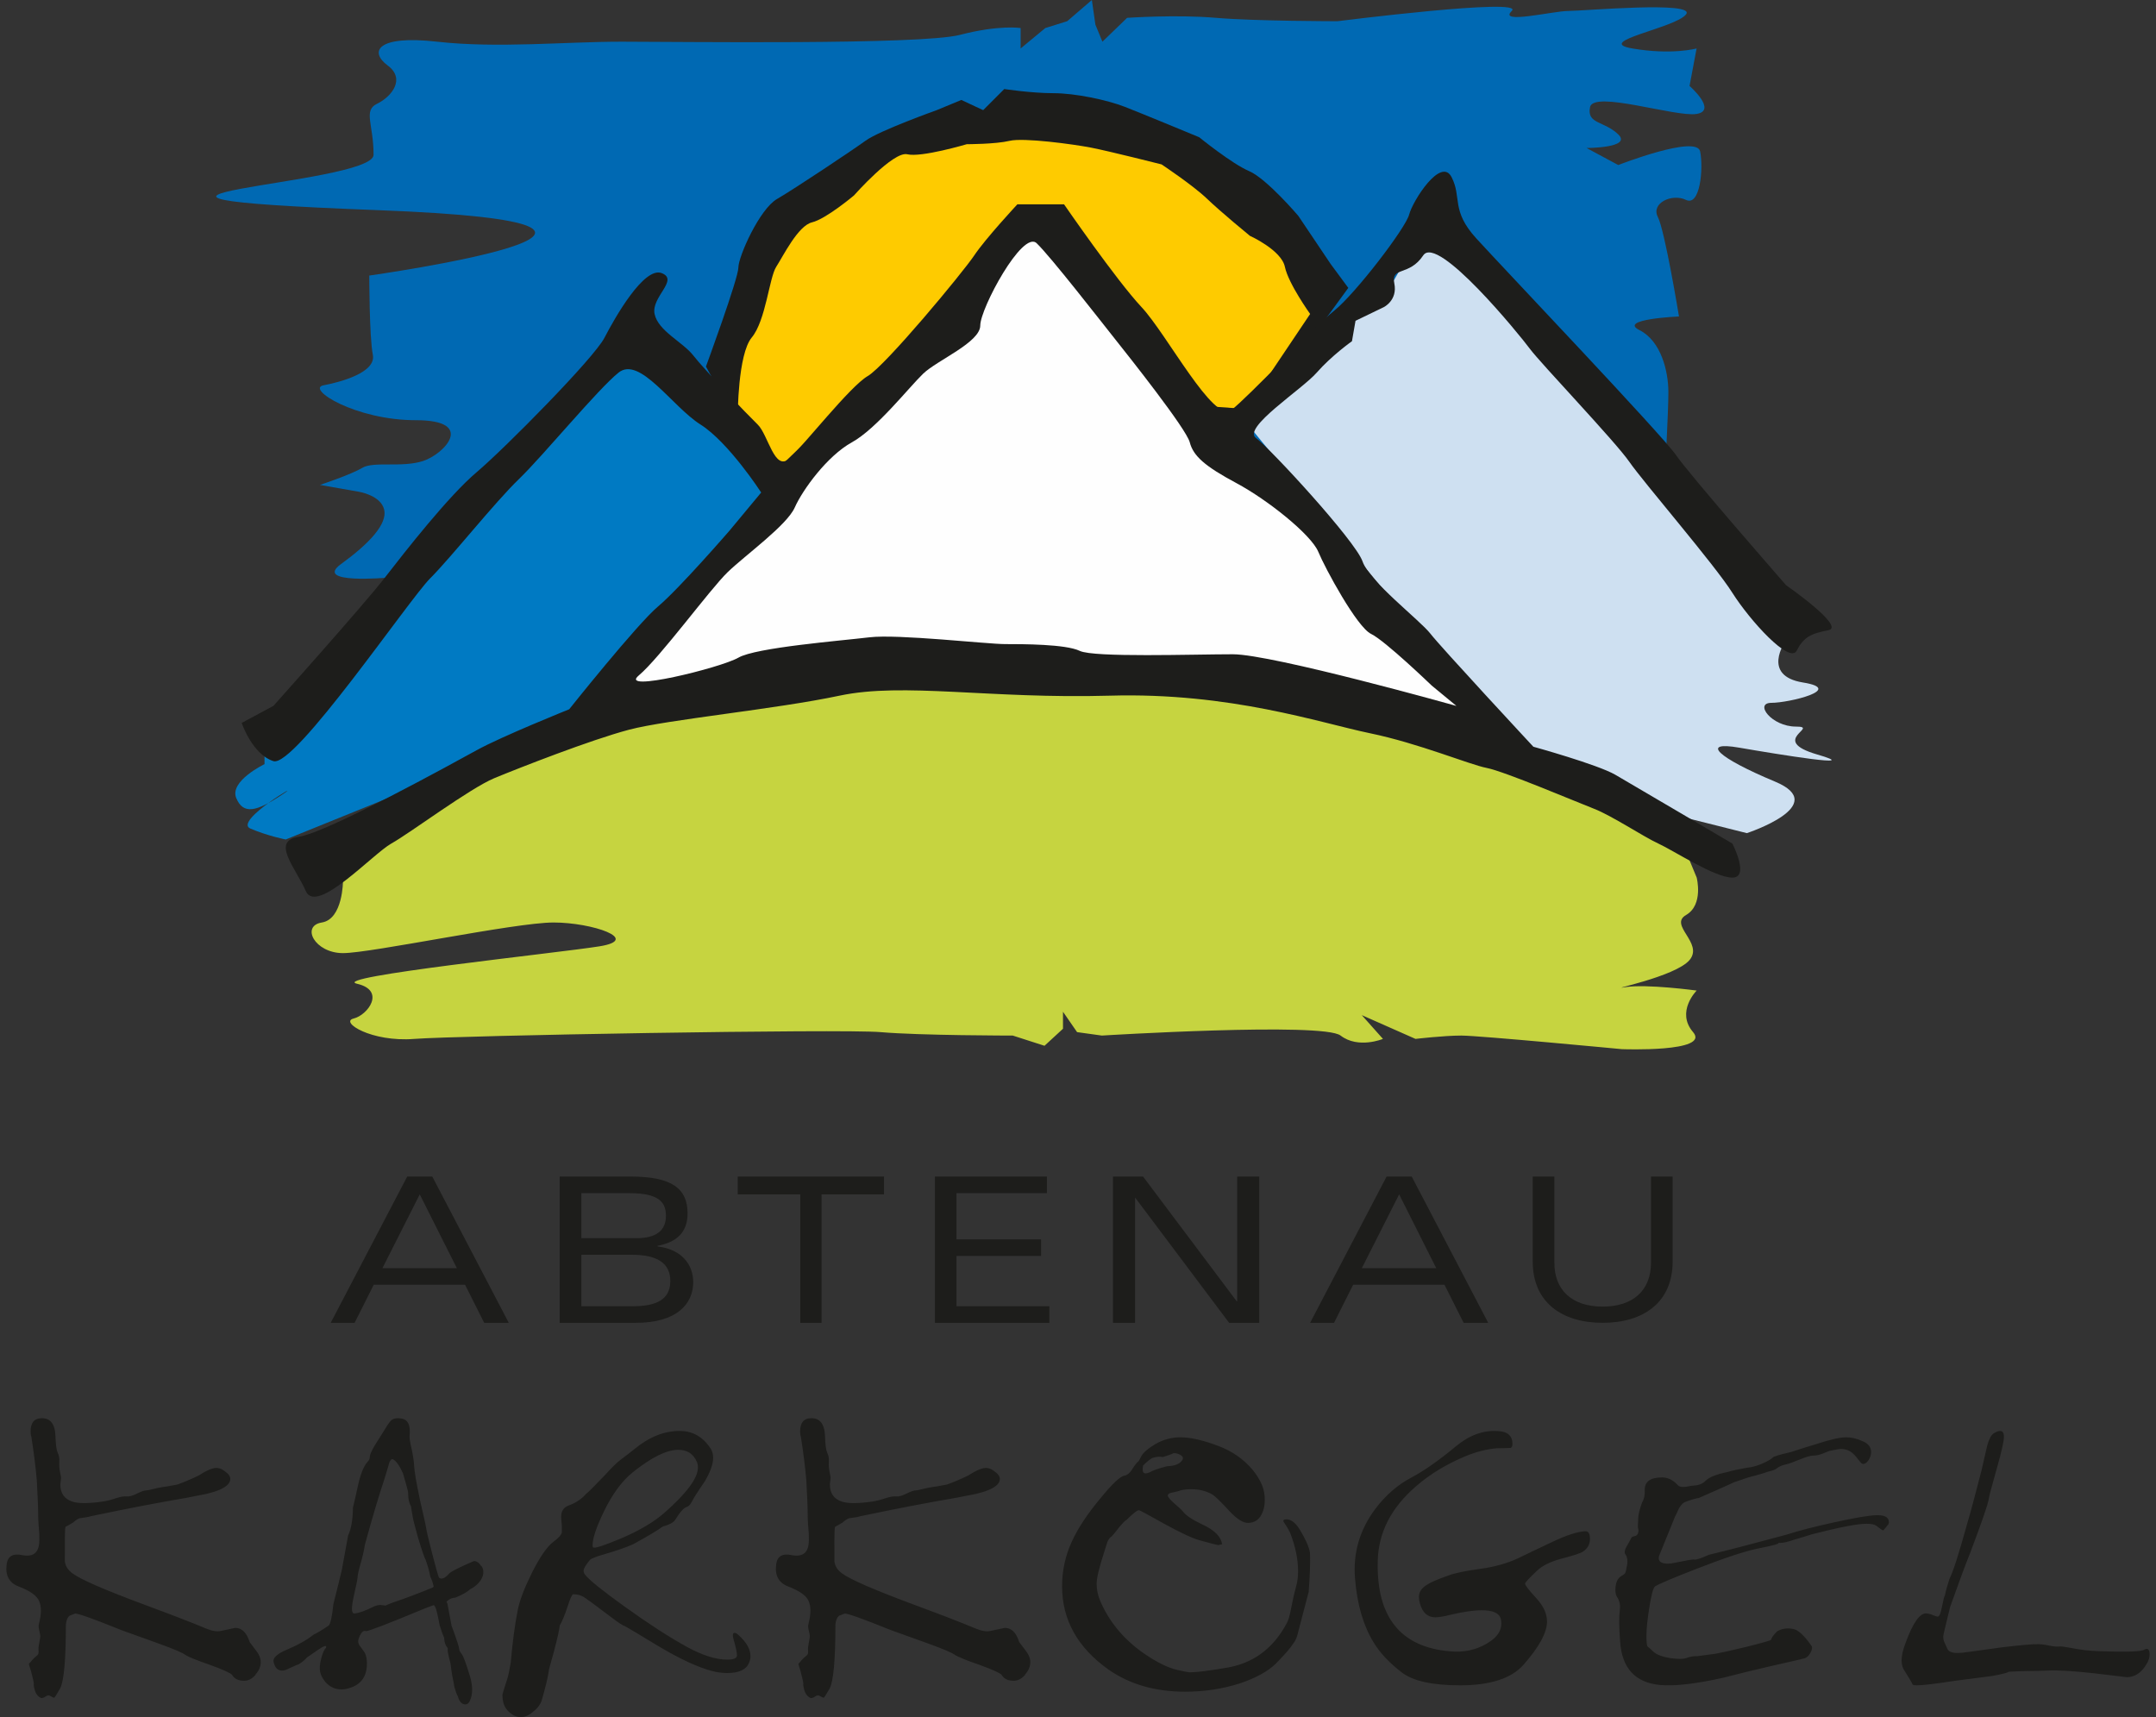 <?xml version="1.0" encoding="UTF-8"?>
<svg width="113px" height="90px" viewBox="0 0 113 90" version="1.1" xmlns="http://www.w3.org/2000/svg" xmlns:xlink="http://www.w3.org/1999/xlink">
    <rect x="0" y="0" width="113" height="90" fill="#333333" stroke="none"/>
    <!-- Generator: Sketch 64 (93537) - https://sketch.com -->
    <title>logo/original/karkogel</title>
    <desc>Created with Sketch.</desc>
    <g id="Design.01" stroke="none" stroke-width="1" fill="none" fill-rule="evenodd">
        <g id="region-logos" transform="translate(-544, -3236)">
            <g id="original" transform="translate(400, 0)">
                <g id="logos" transform="translate(86, 56)">
                    <g id="logo/original/karkogel" transform="translate(58, 3180)">
                        <g id="karkogel" transform="translate(0.333, 0)">
                            <path d="M35.288,75 C35.964,75 36.5,75.3 36.9,75.906 C36.996,76.044 37.045,76.208 37.045,76.402 C37.045,76.732 36.9,77.145 36.609,77.639 C36.417,77.915 36.228,78.197 36.049,78.485 C35.938,78.692 35.873,78.808 35.849,78.835 C35.8,78.906 35.74,78.953 35.668,78.979 C35.509,79.023 35.307,79.249 35.052,79.663 C34.967,79.799 34.75,79.916 34.402,80.011 C34.146,80.205 33.628,80.513 32.844,80.942 C32.47,81.107 31.973,81.279 31.359,81.457 C30.89,81.594 30.629,81.698 30.581,81.767 C30.363,82.029 30.255,82.214 30.255,82.323 C30.255,82.393 30.278,82.463 30.327,82.531 C30.556,82.818 31.256,83.383 32.427,84.222 C33.672,85.115 34.757,85.817 35.685,86.327 C36.494,86.767 37.193,86.986 37.786,86.986 C38.123,86.986 38.293,86.91 38.293,86.76 C38.293,86.609 38.232,86.327 38.112,85.912 C38.053,85.694 38.069,85.584 38.165,85.584 C38.225,85.584 38.298,85.624 38.383,85.706 C38.795,86.079 39,86.443 39,86.8 C39,86.926 38.975,87.042 38.926,87.152 C38.782,87.509 38.402,87.688 37.786,87.688 C37.507,87.688 37.243,87.654 36.99,87.583 C36.254,87.392 35.318,86.959 34.184,86.285 C33.048,85.598 32.462,85.245 32.427,85.234 C32.318,85.207 32.082,85.053 31.721,84.778 C31.226,84.408 30.943,84.194 30.87,84.138 C30.691,84.002 30.508,83.872 30.327,83.747 C30.159,83.623 29.954,83.56 29.712,83.56 C29.651,83.56 29.555,83.768 29.423,84.181 C29.253,84.689 29.115,85.026 29.005,85.191 C29.005,85.245 28.975,85.41 28.916,85.687 C28.794,86.223 28.637,86.822 28.445,87.481 C28.397,87.867 28.263,88.43 28.044,89.173 C27.962,89.38 27.811,89.566 27.593,89.73 C27.387,89.91 27.177,90 26.959,90 C26.733,90 26.512,89.896 26.308,89.69 C26.103,89.498 26,89.208 26,88.823 C26,88.797 26.084,88.52 26.253,87.998 C26.301,87.863 26.362,87.577 26.435,87.152 C26.532,86.038 26.658,85.096 26.815,84.325 C26.924,83.83 27.165,83.203 27.54,82.448 C27.962,81.607 28.336,81.065 28.661,80.819 C28.927,80.625 29.077,80.46 29.115,80.321 L29.115,79.971 C29.115,79.931 29.108,79.861 29.096,79.764 C29.084,79.654 29.077,79.566 29.077,79.498 C29.077,79.194 29.217,78.995 29.493,78.899 C29.867,78.76 30.168,78.555 30.4,78.28 C30.448,78.267 30.774,77.942 31.378,77.31 C31.727,76.925 31.993,76.663 32.174,76.525 C32.414,76.347 32.656,76.161 32.897,75.969 C33.672,75.323 34.466,75 35.288,75 Z M20.677,74.345 C21.042,74.387 21.195,74.692 21.134,75.254 C21.122,75.35 21.153,75.556 21.226,75.872 C21.31,76.259 21.361,76.575 21.372,76.822 C21.384,77.113 21.488,77.719 21.683,78.639 C21.892,79.548 21.996,80.017 21.996,80.044 C22.008,80.18 22.112,80.628 22.307,81.384 C22.502,82.142 22.625,82.575 22.673,82.686 C22.808,82.796 22.985,82.727 23.204,82.48 C23.277,82.397 23.54,82.254 23.992,82.047 C24.333,81.894 24.504,81.819 24.504,81.819 C24.653,81.819 24.781,81.909 24.889,82.087 L24.907,82.087 C24.969,82.184 25,82.287 25,82.397 C25,82.59 24.919,82.775 24.762,82.955 C24.602,83.121 24.456,83.229 24.322,83.286 C24.163,83.438 23.899,83.587 23.534,83.738 C23.374,83.738 23.228,83.8 23.095,83.925 C23.056,83.938 23.065,83.973 23.112,84.028 C23.161,84.304 23.235,84.696 23.333,85.207 C23.59,85.894 23.724,86.307 23.737,86.443 C23.737,86.499 23.777,86.581 23.864,86.692 C23.948,86.788 24.094,87.179 24.303,87.868 C24.449,88.377 24.449,88.796 24.303,89.127 C24.242,89.266 24.163,89.333 24.064,89.333 C23.87,89.333 23.737,89.188 23.661,88.899 C23.614,88.832 23.552,88.667 23.478,88.404 C23.468,88.308 23.43,88.115 23.369,87.827 C23.32,87.525 23.297,87.353 23.297,87.311 C23.297,87.255 23.266,87.119 23.204,86.897 C23.153,86.679 23.131,86.554 23.131,86.528 L23.131,86.382 C23.01,86.242 22.948,86.065 22.948,85.846 C22.888,85.721 22.808,85.501 22.709,85.185 C22.673,84.977 22.63,84.77 22.582,84.566 C22.52,84.291 22.46,84.144 22.398,84.131 C22.385,84.131 22.221,84.193 21.903,84.316 C20.011,85.102 18.992,85.494 18.846,85.494 C18.723,85.438 18.607,85.543 18.496,85.803 C18.459,85.886 18.44,85.962 18.44,86.031 C18.44,86.126 18.484,86.223 18.57,86.32 C18.691,86.485 18.764,86.589 18.789,86.631 C18.862,86.78 18.899,86.967 18.899,87.187 C18.899,87.874 18.583,88.308 17.947,88.487 C17.812,88.529 17.685,88.548 17.564,88.548 C17.233,88.548 16.951,88.418 16.72,88.158 C16.574,87.977 16.481,87.801 16.445,87.62 C16.409,87.441 16.428,87.215 16.499,86.939 C16.574,86.65 16.652,86.464 16.739,86.382 C16.775,86.34 16.775,86.307 16.739,86.278 C16.701,86.25 16.562,86.32 16.316,86.485 C16.122,86.623 15.932,86.754 15.748,86.877 C15.663,86.987 15.522,87.105 15.327,87.228 C15.267,87.242 15.09,87.32 14.797,87.456 C14.674,87.525 14.558,87.56 14.449,87.56 C14.228,87.56 14.081,87.414 14.01,87.125 C13.948,86.905 14.178,86.685 14.704,86.464 C15.293,86.217 15.755,85.953 16.096,85.681 C16.305,85.583 16.567,85.424 16.883,85.207 C16.981,85.15 17.068,84.77 17.141,84.069 C17.239,83.697 17.385,83.104 17.581,82.294 C17.678,81.744 17.788,81.138 17.912,80.478 C18.069,80.159 18.156,79.671 18.167,79.011 C18.227,78.779 18.312,78.405 18.422,77.895 C18.558,77.276 18.723,76.857 18.917,76.636 C19.003,76.555 19.048,76.464 19.048,76.367 C19.048,76.259 19.132,76.06 19.301,75.77 C19.485,75.48 19.663,75.198 19.834,74.924 C20.005,74.634 20.133,74.461 20.219,74.407 C20.317,74.339 20.47,74.317 20.677,74.345 Z M42.908,75.285 C42.922,75.712 42.958,75.995 43.018,76.132 C43.092,76.272 43.122,76.431 43.109,76.61 C43.097,76.788 43.109,76.969 43.146,77.147 C43.182,77.314 43.2,77.418 43.2,77.458 C43.2,77.485 43.194,77.541 43.182,77.624 C43.168,77.706 43.164,77.768 43.164,77.81 C43.164,78.264 43.37,78.562 43.779,78.699 C44.095,78.81 44.633,78.81 45.395,78.699 C45.59,78.671 45.831,78.611 46.122,78.513 C46.338,78.445 46.514,78.418 46.647,78.432 C46.781,78.445 46.955,78.396 47.173,78.286 C47.401,78.175 47.553,78.12 47.627,78.12 C47.697,78.12 47.814,78.101 47.972,78.058 C48.189,78.004 48.346,77.967 48.442,77.956 C48.662,77.927 48.945,77.878 49.296,77.81 C49.61,77.7 49.987,77.541 50.42,77.333 C50.869,77.043 51.196,76.913 51.401,76.942 C51.532,76.955 51.666,77.017 51.8,77.126 C51.98,77.251 52.072,77.381 52.072,77.521 C52.072,77.644 52.005,77.763 51.873,77.872 C51.677,78.037 51.32,78.181 50.802,78.304 C50.451,78.375 50.092,78.445 49.731,78.513 C48.268,78.762 46.618,79.079 44.778,79.466 C44.644,79.507 44.464,79.541 44.234,79.567 C44.138,79.567 44.003,79.644 43.834,79.797 C43.701,79.879 43.568,79.956 43.436,80.024 C43.415,80.048 43.402,80.241 43.4,80.604 L43.399,81.846 C43.436,82.094 43.568,82.298 43.799,82.465 C44.22,82.783 45.492,83.334 47.609,84.121 C49.061,84.658 50.111,85.066 50.767,85.342 C51.092,85.48 51.36,85.529 51.564,85.486 C52.083,85.376 52.338,85.321 52.325,85.321 C52.678,85.321 52.931,85.569 53.085,86.066 C53.085,86.066 53.19,86.202 53.397,86.478 C53.577,86.7 53.667,86.914 53.667,87.12 C53.667,87.34 53.577,87.558 53.397,87.762 L53.397,87.782 C53.214,87.991 53.015,88.094 52.796,88.094 C52.493,88.094 52.283,87.991 52.163,87.782 C52.077,87.688 51.696,87.512 51.019,87.266 C50.305,87.019 49.877,86.844 49.731,86.748 C49.598,86.638 49.114,86.43 48.28,86.129 C47.156,85.728 46.52,85.5 46.373,85.444 C44.838,84.823 44.022,84.536 43.926,84.576 C43.828,84.618 43.738,84.653 43.653,84.68 C43.544,84.761 43.477,84.913 43.453,85.135 C43.453,87.011 43.35,88.134 43.146,88.507 C42.964,88.826 42.861,88.983 42.837,88.983 C42.811,88.983 42.764,88.961 42.692,88.921 C42.618,88.88 42.57,88.86 42.547,88.86 C42.5,88.86 42.444,88.88 42.383,88.921 C42.335,88.961 42.293,88.983 42.256,88.983 C42.185,89.025 42.093,88.989 41.985,88.88 C41.886,88.784 41.822,88.631 41.784,88.425 C41.772,88.369 41.767,88.321 41.767,88.28 C41.791,88.265 41.742,88.031 41.621,87.577 C41.548,87.356 41.513,87.23 41.513,87.204 C41.573,87.148 41.627,87.086 41.676,87.019 C41.736,86.948 41.832,86.859 41.967,86.748 C42.014,86.707 42.033,86.624 42.019,86.499 C42.007,86.417 42.019,86.285 42.057,86.107 C42.093,85.928 42.111,85.81 42.111,85.756 C42.111,85.699 42.093,85.602 42.057,85.466 C42.019,85.314 42.014,85.197 42.039,85.114 C42.171,84.618 42.178,84.223 42.057,83.934 C41.947,83.644 41.583,83.382 40.969,83.148 C40.471,82.955 40.267,82.562 40.352,81.97 C40.411,81.554 40.691,81.404 41.185,81.514 C41.271,81.527 41.348,81.535 41.421,81.535 C41.772,81.535 41.978,81.355 42.039,80.996 C42.063,80.859 42.068,80.652 42.057,80.376 C42.019,79.934 42.001,79.658 42.001,79.547 C42.001,79.094 41.978,78.445 41.929,77.604 C41.87,76.9 41.772,76.126 41.639,75.285 C41.615,75.231 41.602,75.148 41.602,75.037 C41.602,74.582 41.784,74.348 42.147,74.335 C42.631,74.307 42.886,74.622 42.908,75.285 Z M2.575,75.285 C2.589,75.712 2.625,75.995 2.686,76.132 C2.757,76.272 2.788,76.431 2.776,76.61 C2.763,76.788 2.776,76.969 2.811,77.147 C2.849,77.314 2.867,77.418 2.867,77.458 C2.867,77.485 2.86,77.541 2.849,77.624 C2.837,77.706 2.83,77.768 2.83,77.81 C2.83,78.264 3.037,78.562 3.447,78.699 C3.761,78.81 4.299,78.81 5.062,78.699 C5.255,78.671 5.499,78.611 5.787,78.513 C6.005,78.445 6.18,78.418 6.312,78.432 C6.446,78.445 6.622,78.396 6.84,78.286 C7.069,78.175 7.22,78.12 7.292,78.12 C7.365,78.12 7.48,78.101 7.638,78.058 C7.854,78.004 8.012,77.967 8.108,77.956 C8.327,77.927 8.611,77.878 8.962,77.81 C9.276,77.7 9.653,77.541 10.088,77.333 C10.533,77.043 10.861,76.913 11.067,76.942 C11.198,76.955 11.332,77.017 11.465,77.126 C11.648,77.251 11.737,77.381 11.737,77.521 C11.737,77.644 11.67,77.763 11.538,77.872 C11.345,78.037 10.987,78.181 10.468,78.304 C10.118,78.375 9.759,78.445 9.398,78.513 C7.934,78.762 6.283,79.079 4.445,79.466 C4.312,79.507 4.131,79.541 3.901,79.567 C3.805,79.567 3.671,79.644 3.502,79.797 C3.369,79.879 3.237,79.956 3.104,80.024 C3.081,80.048 3.069,80.241 3.067,80.604 L3.066,81.846 C3.104,82.094 3.237,82.298 3.466,82.465 C3.887,82.783 5.159,83.334 7.275,84.121 C8.726,84.658 9.778,85.066 10.432,85.342 C10.758,85.48 11.024,85.529 11.23,85.486 C11.75,85.376 12.004,85.321 11.992,85.321 C12.343,85.321 12.596,85.569 12.753,86.066 C12.753,86.066 12.857,86.202 13.062,86.478 C13.244,86.7 13.333,86.914 13.333,87.12 C13.333,87.34 13.244,87.558 13.062,87.762 L13.062,87.782 C12.881,87.991 12.683,88.094 12.463,88.094 C12.161,88.094 11.95,87.991 11.828,87.782 C11.744,87.688 11.363,87.512 10.686,87.266 C9.971,87.019 9.542,86.844 9.398,86.748 C9.265,86.638 8.78,86.43 7.946,86.129 C6.822,85.728 6.187,85.5 6.041,85.444 C4.506,84.823 3.69,84.536 3.592,84.576 C3.495,84.618 3.404,84.653 3.321,84.68 C3.211,84.761 3.145,84.913 3.12,85.135 C3.12,87.011 3.018,88.134 2.811,88.507 C2.63,88.826 2.527,88.983 2.505,88.983 C2.485,88.983 2.454,88.971 2.408,88.948 L2.358,88.921 C2.285,88.88 2.238,88.86 2.214,88.86 C2.165,88.86 2.111,88.88 2.05,88.921 C2.002,88.961 1.959,88.983 1.925,88.983 C1.851,89.025 1.759,88.989 1.651,88.88 C1.555,88.784 1.489,88.631 1.451,88.425 C1.44,88.369 1.434,88.321 1.434,88.28 C1.457,88.265 1.41,88.031 1.289,87.577 C1.215,87.356 1.18,87.23 1.18,87.204 C1.241,87.148 1.293,87.086 1.343,87.019 C1.403,86.948 1.499,86.859 1.633,86.748 C1.682,86.707 1.7,86.624 1.687,86.499 C1.677,86.417 1.687,86.285 1.725,86.107 C1.759,85.928 1.779,85.81 1.779,85.756 C1.779,85.699 1.759,85.602 1.725,85.466 C1.687,85.314 1.682,85.197 1.706,85.114 C1.839,84.618 1.844,84.223 1.725,83.934 C1.615,83.644 1.252,83.382 0.635,83.148 C0.139,82.955 -0.066,82.562 0.018,81.97 C0.08,81.554 0.358,81.404 0.852,81.514 C0.938,81.527 1.016,81.535 1.09,81.535 C1.44,81.535 1.644,81.355 1.706,80.996 C1.73,80.859 1.736,80.652 1.725,80.376 C1.687,79.934 1.67,79.658 1.67,79.547 C1.67,79.094 1.644,78.445 1.597,77.604 C1.537,76.9 1.44,76.126 1.307,75.285 C1.282,75.231 1.27,75.148 1.27,75.037 C1.27,74.582 1.451,74.348 1.814,74.335 C2.298,74.307 2.553,74.622 2.575,75.285 Z M61.536,75.333 C62.063,75.333 62.73,75.485 63.542,75.794 C64.261,76.066 64.852,76.485 65.317,77.035 C65.701,77.509 65.91,77.957 65.945,78.386 C65.982,78.774 65.929,79.108 65.784,79.384 C65.642,79.66 65.413,79.806 65.103,79.82 C64.84,79.835 64.51,79.632 64.118,79.217 C63.638,78.692 63.325,78.386 63.165,78.305 C62.857,78.139 62.499,78.054 62.092,78.054 C61.805,78.054 61.578,78.09 61.41,78.16 C61.373,78.173 61.256,78.199 61.052,78.242 C60.932,78.269 60.873,78.318 60.873,78.386 C60.873,78.456 60.98,78.588 61.197,78.783 C61.457,79.006 61.612,79.148 61.662,79.217 C61.817,79.425 62.158,79.653 62.682,79.902 C63.317,80.193 63.663,80.54 63.721,80.94 C63.652,80.956 63.58,80.969 63.509,80.983 C63.375,80.956 63.058,80.873 62.557,80.735 C62.187,80.638 61.559,80.346 60.677,79.861 C59.839,79.391 59.401,79.155 59.368,79.155 C59.283,79.142 59.069,79.308 58.721,79.653 C58.626,79.709 58.489,79.847 58.309,80.068 C58.105,80.333 57.981,80.485 57.932,80.527 C57.837,80.582 57.76,80.686 57.701,80.837 C57.651,80.99 57.605,81.143 57.557,81.294 C57.281,82.139 57.144,82.708 57.144,82.998 C57.144,83.315 57.204,83.614 57.324,83.891 C57.789,84.986 58.541,85.898 59.581,86.634 C60.274,87.116 60.873,87.413 61.373,87.526 C61.72,87.607 61.941,87.651 62.037,87.651 C62.373,87.651 62.993,87.574 63.905,87.42 C65.324,87.199 66.395,86.419 67.11,85.075 C67.194,84.922 67.266,84.681 67.326,84.348 C67.421,83.849 67.513,83.454 67.595,83.163 C67.666,82.928 67.702,82.658 67.702,82.354 C67.702,81.744 67.571,81.093 67.308,80.4 C67.259,80.262 67.146,80.061 66.966,79.799 C66.898,79.702 66.926,79.648 67.056,79.632 C67.32,79.62 67.564,79.799 67.792,80.174 C68.162,80.794 68.343,81.239 68.33,81.501 C68.343,81.985 68.318,82.63 68.258,83.435 C68.104,84.016 67.919,84.722 67.702,85.553 C67.655,85.788 67.577,85.974 67.469,86.114 C67.314,86.363 67.002,86.723 66.538,87.193 C66.131,87.596 65.503,87.942 64.654,88.231 C63.736,88.523 62.779,88.667 61.786,88.667 C60.196,88.667 58.848,88.273 57.735,87.485 C56.133,86.335 55.333,84.886 55.333,83.143 C55.333,82.327 55.5,81.55 55.835,80.818 C56.147,80.125 56.643,79.37 57.324,78.553 C57.956,77.778 58.381,77.375 58.594,77.347 C58.739,77.321 58.871,77.216 58.992,77.035 C59.133,76.802 59.252,76.649 59.35,76.58 C59.398,76.485 59.445,76.393 59.493,76.31 C59.61,76.116 59.845,75.916 60.191,75.708 C60.611,75.458 61.058,75.333 61.536,75.333 Z M96.428,75.333 C96.704,75.333 96.99,75.4 97.288,75.537 C97.587,75.657 97.734,75.85 97.734,76.107 C97.734,76.244 97.695,76.38 97.611,76.518 C97.527,76.638 97.45,76.707 97.377,76.721 C97.294,76.749 97.217,76.707 97.144,76.598 C97.002,76.408 96.877,76.264 96.769,76.17 C96.602,76.02 96.392,75.944 96.144,75.944 C96.073,75.944 95.876,75.979 95.552,76.047 C95.504,76.061 95.385,76.107 95.194,76.189 C95.015,76.257 94.855,76.292 94.711,76.292 C94.569,76.292 94.346,76.353 94.05,76.475 C93.69,76.625 93.423,76.721 93.243,76.761 C93.066,76.801 92.922,76.863 92.813,76.946 C92.718,77.027 92.564,77.088 92.35,77.129 C92.207,77.183 91.962,77.257 91.616,77.354 C91.506,77.368 91.161,77.476 90.576,77.68 C90.041,77.925 89.415,78.205 88.698,78.517 C88.544,78.532 88.291,78.606 87.945,78.742 C87.839,78.808 87.743,78.918 87.66,79.067 C87.552,79.313 87.487,79.45 87.464,79.475 C87.26,79.979 86.991,80.641 86.66,81.456 C86.622,81.537 86.604,81.606 86.604,81.661 C86.604,81.892 86.819,81.987 87.248,81.946 C87.32,81.932 87.535,81.892 87.893,81.824 C88.205,81.757 88.401,81.729 88.485,81.742 C88.579,81.757 88.823,81.674 89.219,81.498 L89.289,81.477 C90.208,81.259 91.543,80.911 93.298,80.437 C93.93,80.231 94.774,80.015 95.837,79.782 C96.9,79.551 97.623,79.427 98.004,79.416 C98.444,79.401 98.667,79.524 98.667,79.782 C98.667,79.837 98.647,79.891 98.612,79.946 L98.612,79.925 C98.457,80.116 98.38,80.212 98.38,80.212 C98.333,80.212 98.206,80.128 98.004,79.966 C97.909,79.897 97.734,79.866 97.485,79.866 C97.02,79.866 96.073,80.048 94.639,80.415 C94.339,80.512 94.05,80.599 93.762,80.681 C93.371,80.817 93.105,80.879 92.974,80.865 L92.869,80.865 C92.964,80.904 92.629,81.001 91.866,81.15 C91.174,81.285 90.094,81.64 88.627,82.211 C87.326,82.715 86.587,83.031 86.406,83.15 C86.312,83.231 86.21,83.614 86.104,84.293 C86.008,84.905 85.96,85.396 85.96,85.762 C85.96,86.036 85.979,86.212 86.013,86.294 C86.027,86.294 86.133,86.389 86.335,86.579 C86.502,86.73 86.795,86.838 87.211,86.907 C87.606,86.961 87.881,86.961 88.035,86.907 C88.274,86.824 88.471,86.79 88.627,86.806 C88.614,86.806 88.925,86.765 89.559,86.682 C89.737,86.654 90.26,86.54 91.131,86.333 C92.001,86.117 92.456,85.988 92.492,85.948 C92.505,85.853 92.611,85.703 92.813,85.499 C93.052,85.362 93.325,85.32 93.636,85.376 C93.9,85.416 94.222,85.709 94.603,86.253 C94.629,86.282 94.639,86.315 94.639,86.357 C94.639,86.464 94.592,86.586 94.496,86.723 C94.401,86.846 94.306,86.913 94.209,86.927 C94.054,86.968 93.525,87.091 92.616,87.295 C91.722,87.499 90.826,87.717 89.934,87.947 C88.512,88.262 87.428,88.383 86.676,88.315 C85.375,88.193 84.677,87.437 84.581,86.049 C84.523,85.288 84.516,84.736 84.564,84.396 C84.599,84.123 84.551,83.893 84.421,83.702 C84.36,83.607 84.333,83.491 84.333,83.355 C84.333,82.974 84.439,82.722 84.653,82.597 C84.784,82.532 84.856,82.464 84.869,82.395 C84.892,82.313 84.911,82.225 84.923,82.131 C84.995,81.845 84.969,81.619 84.85,81.456 C84.779,81.361 84.837,81.164 85.03,80.865 C85.077,80.769 85.125,80.681 85.172,80.599 C85.197,80.558 85.25,80.531 85.333,80.517 C85.418,80.503 85.476,80.456 85.513,80.375 C85.548,80.278 85.553,80.198 85.529,80.128 C85.507,80.102 85.507,79.912 85.529,79.558 C85.542,79.355 85.608,79.088 85.728,78.761 C85.834,78.583 85.884,78.368 85.871,78.109 C85.858,77.659 86.163,77.436 86.783,77.436 C87.08,77.436 87.355,77.57 87.606,77.843 C87.701,77.952 87.917,77.966 88.251,77.884 C88.383,77.871 88.507,77.857 88.627,77.843 C88.804,77.802 88.947,77.728 89.056,77.618 C89.235,77.428 89.622,77.271 90.22,77.15 C90.433,77.081 90.779,77.007 91.258,76.923 C91.46,76.912 91.711,76.844 92.009,76.721 C92.32,76.584 92.51,76.475 92.582,76.393 C92.616,76.341 92.934,76.244 93.529,76.107 C93.982,75.958 94.437,75.815 94.89,75.68 C95.594,75.448 96.106,75.333 96.428,75.333 Z M104.497,75 C104.63,75 104.697,75.101 104.697,75.306 C104.697,75.535 104.574,76.078 104.333,76.932 C104.066,77.87 103.921,78.419 103.896,78.583 C103.86,78.839 103.55,79.741 102.967,81.288 C102.653,82.076 102.291,83.054 101.877,84.223 C101.636,85.198 101.515,85.714 101.515,85.769 C101.515,85.863 101.526,85.944 101.55,86.013 C101.682,86.323 101.763,86.487 101.785,86.501 C101.908,86.624 102.156,86.663 102.532,86.624 C103.223,86.528 103.921,86.434 104.621,86.338 C105.642,86.216 106.285,86.162 106.55,86.176 C106.757,86.188 106.976,86.223 107.207,86.277 C107.375,86.305 107.508,86.31 107.604,86.298 C107.667,86.284 107.878,86.31 108.241,86.378 C108.716,86.473 109.188,86.528 109.661,86.543 C111.128,86.596 111.928,86.567 112.06,86.459 C112.24,86.364 112.333,86.456 112.333,86.724 C112.333,86.887 112.273,87.064 112.151,87.254 C111.885,87.687 111.545,87.907 111.134,87.907 C111.146,87.907 110.575,87.838 109.424,87.702 C108.32,87.58 107.508,87.532 106.988,87.559 C106.696,87.573 106.419,87.58 106.151,87.58 C105.823,87.58 105.424,87.594 104.95,87.621 C104.891,87.673 104.598,87.75 104.079,87.844 C103.969,87.86 103.338,87.94 102.186,88.088 C101.119,88.252 100.435,88.333 100.131,88.333 C100.01,88.333 99.938,88.319 99.913,88.293 C99.864,88.182 99.738,87.966 99.532,87.642 C99.398,87.465 99.333,87.261 99.333,87.031 C99.333,86.787 99.398,86.487 99.532,86.135 C99.931,85.035 100.306,84.513 100.66,84.567 C100.781,84.581 100.895,84.614 101.005,84.668 C101.125,84.71 101.199,84.731 101.224,84.731 C101.309,84.731 101.381,84.574 101.439,84.261 C101.515,83.882 101.569,83.663 101.605,83.611 C101.641,83.42 101.718,83.136 101.841,82.755 C102.022,82.416 102.338,81.431 102.787,79.805 C102.945,79.276 103.188,78.371 103.515,77.097 C103.696,76.31 103.8,75.86 103.824,75.752 C103.921,75.412 104.035,75.202 104.169,75.121 C104.304,75.038 104.412,75 104.497,75 Z M78.188,75.008 C78.688,75.033 78.938,75.259 78.938,75.683 C78.938,75.792 78.908,75.86 78.847,75.889 C78.604,75.901 78.36,75.908 78.116,75.908 C77.602,75.949 77.059,76.087 76.487,76.319 C75.474,76.742 74.608,77.268 73.889,77.896 C72.583,79.018 71.91,80.325 71.877,81.816 C71.803,84.752 73.066,86.331 75.662,86.55 C76.383,86.619 77.029,86.482 77.602,86.139 C78.188,85.798 78.431,85.382 78.333,84.889 C78.275,84.562 77.937,84.398 77.329,84.398 C76.902,84.398 76.347,84.48 75.662,84.642 C75.335,84.724 75.076,84.768 74.894,84.768 C74.492,84.768 74.223,84.526 74.09,84.049 C74.054,83.925 74.035,83.809 74.035,83.7 C74.035,83.454 74.164,83.25 74.421,83.085 C74.614,82.949 75.006,82.777 75.589,82.573 C75.919,82.45 76.48,82.332 77.274,82.224 C77.981,82.128 78.623,81.95 79.195,81.692 C79.817,81.389 80.433,81.096 81.042,80.81 C81.763,80.468 82.328,80.282 82.744,80.256 C82.916,80.242 83,80.378 83,80.666 C83,80.939 82.879,81.159 82.635,81.323 C82.525,81.403 82.154,81.526 81.518,81.692 C80.945,81.841 80.512,82.053 80.221,82.329 C79.805,82.722 79.598,82.949 79.598,83.003 C79.598,83.085 79.805,83.353 80.221,83.803 C80.574,84.199 80.749,84.594 80.749,84.993 C80.749,85.565 80.341,86.318 79.524,87.248 C78.89,87.97 77.781,88.333 76.196,88.333 C74.742,88.333 73.724,88.109 73.138,87.658 C72.48,87.153 71.987,86.625 71.658,86.079 C71.12,85.204 70.796,84.089 70.686,82.735 C70.576,81.396 70.93,80.182 71.749,79.086 C72.296,78.362 72.937,77.809 73.67,77.427 C74.315,77.084 75.082,76.543 75.974,75.806 C76.681,75.217 77.421,74.95 78.188,75.008 Z M20.071,76.659 C20.059,76.713 19.981,76.98 19.834,77.462 C19.529,78.371 19.181,79.54 18.789,80.972 C18.754,81.234 18.674,81.578 18.552,82.006 C18.455,82.35 18.405,82.583 18.405,82.706 C18.405,82.761 18.356,83.003 18.259,83.43 C18.162,83.855 18.112,84.153 18.112,84.316 C18.112,84.483 18.156,84.566 18.239,84.566 C18.473,84.551 18.82,84.426 19.284,84.193 C19.454,84.125 19.59,84.104 19.687,84.131 C19.797,84.144 19.858,84.153 19.87,84.153 C19.894,84.137 20.011,84.09 20.219,84.008 C20.914,83.773 21.627,83.505 22.362,83.201 C22.398,83.161 22.404,83.127 22.38,83.097 C22.355,82.962 22.301,82.803 22.215,82.625 C22.179,82.39 22.099,82.101 21.976,81.757 C21.915,81.661 21.78,81.267 21.574,80.58 C21.395,79.955 21.298,79.562 21.282,79.402 L21.279,79.366 C21.274,79.379 21.251,79.238 21.206,78.949 C21.109,78.784 21.06,78.571 21.06,78.308 C21.073,78.255 21.037,78.083 20.951,77.793 C20.854,77.449 20.798,77.256 20.786,77.215 C20.602,76.814 20.432,76.575 20.273,76.491 C20.2,76.451 20.133,76.506 20.071,76.659 Z M35.215,75.989 C34.61,75.989 33.827,76.375 32.86,77.145 C32.281,77.599 31.762,78.299 31.306,79.249 C30.919,80.048 30.725,80.632 30.725,81.002 C30.725,81.059 30.737,81.092 30.761,81.107 C30.844,81.161 31.317,81.009 32.174,80.652 C33.151,80.241 33.924,79.785 34.491,79.29 C35.662,78.258 36.247,77.469 36.247,76.917 C36.247,76.808 36.228,76.705 36.193,76.608 L36.193,76.627 C36.012,76.202 35.685,75.989 35.215,75.989 Z M61.177,76.164 C61.07,76.222 60.879,76.288 60.604,76.371 C60.496,76.331 60.318,76.344 60.065,76.414 C59.921,76.496 59.761,76.629 59.581,76.809 C59.522,77.083 59.564,77.226 59.708,77.226 C59.766,77.226 59.845,77.203 59.94,77.161 C60.095,77.065 60.395,76.962 60.837,76.85 C61.244,76.835 61.513,76.726 61.643,76.518 C61.691,76.421 61.662,76.337 61.554,76.269 C61.446,76.198 61.32,76.164 61.177,76.164 Z M22.324,61.667 L26.333,69.333 L25.045,69.333 L24.041,67.335 L19.257,67.335 L18.253,69.333 L17,69.333 L21.009,61.667 L22.324,61.667 Z M32.723,61.667 C34.876,61.667 35.704,62.292 35.704,63.598 C35.704,64.576 35.148,65.106 34.132,65.297 L34.132,65.331 C35.397,65.478 36,66.284 36,67.2 C36,68.346 35.135,69.333 32.998,69.333 L29,69.333 L29,61.667 L32.723,61.667 Z M46,61.667 L46,62.602 L42.726,62.602 L42.726,69.333 L41.612,69.333 L41.612,62.602 L38.333,62.602 L38.333,61.667 L46,61.667 Z M54.538,61.667 L54.538,62.537 L49.798,62.537 L49.798,64.957 L54.232,64.957 L54.232,65.829 L49.798,65.829 L49.798,68.463 L54.667,68.463 L54.667,69.333 L48.667,69.333 L48.667,61.667 L54.538,61.667 Z M59.577,61.667 L64.487,68.207 L64.51,68.207 L64.51,61.667 L65.667,61.667 L65.667,69.333 L64.087,69.333 L59.177,62.789 L59.157,62.789 L59.157,69.333 L58,69.333 L58,61.667 L59.577,61.667 Z M73.658,61.667 L77.667,69.333 L76.379,69.333 L75.374,67.335 L70.59,67.335 L69.586,69.333 L68.333,69.333 L72.341,61.667 L73.658,61.667 Z M81.134,61.667 L81.134,66.177 C81.134,67.605 82.04,68.483 83.665,68.483 C85.293,68.483 86.199,67.605 86.199,66.177 L86.199,61.667 L87.333,61.667 L87.333,66.124 C87.333,68.256 85.807,69.333 83.665,69.333 C81.528,69.333 80,68.256 80,66.124 L80,61.667 L81.134,61.667 Z M32.789,65.766 L30.137,65.766 L30.137,68.463 L32.855,68.463 C34.396,68.463 34.799,67.879 34.799,67.136 C34.799,66.254 34.177,65.766 32.789,65.766 Z M21.667,62.6 L19.712,66.467 L23.611,66.467 L21.667,62.6 Z M72.999,62.6 L71.044,66.467 L74.942,66.467 L72.999,62.6 Z M32.659,62.537 L30.137,62.537 L30.137,64.896 L33.039,64.896 C33.992,64.896 34.57,64.543 34.57,63.727 C34.57,63.015 34.209,62.537 32.659,62.537 Z" id="grey" fill="#1D1D1B"></path>
                            <g id="mountains" transform="translate(11, 0)">
                                <path d="M8.986,30.275 C8.986,30.275 5.063,30.635 6.542,29.563 C8.022,28.489 8.986,27.457 8.8,26.704 C8.618,25.953 7.468,25.773 7.468,25.773 L5.436,25.416 C5.436,25.416 7.058,24.88 7.651,24.522 C8.246,24.165 9.727,24.522 10.833,24.165 C11.943,23.809 13.646,22.024 10.465,22.024 C7.285,22.024 4.697,20.375 5.621,20.196 C6.542,20.018 8.393,19.523 8.207,18.59 C8.022,17.657 8.022,14.443 8.022,14.443 C8.022,14.443 27.296,11.725 8.431,11.013 C-10.431,10.297 8.246,9.721 8.246,8.115 C8.246,6.509 7.692,5.792 8.431,5.438 C9.171,5.081 9.95,4.148 8.986,3.431 C8.022,2.72 8.393,1.828 11.572,2.185 C14.756,2.54 18.265,2.185 21.26,2.185 C24.258,2.185 36.904,2.362 38.977,1.828 C41.05,1.29 42.16,1.47 42.16,1.47 L42.16,2.54 L43.454,1.47 L44.6,1.112 L45.894,0 L46.078,1.29 L46.447,2.185 L47.741,0.935 C47.741,0.935 50.328,0.755 52.403,0.935 C54.475,1.112 58.765,1.112 58.765,1.112 C58.765,1.112 68.638,-0.138 67.901,0.575 C67.159,1.29 70.075,0.575 70.857,0.575 C71.635,0.575 77.589,0.039 77.035,0.755 C76.481,1.47 72.149,2.185 74.222,2.54 C76.295,2.897 77.589,2.54 77.589,2.54 L77.219,4.505 C77.219,4.505 78.695,5.792 77.589,5.972 C76.481,6.149 72.19,4.722 72.004,5.615 C71.821,6.509 72.743,6.33 73.483,7.044 C74.222,7.757 71.821,7.757 71.821,7.757 L73.483,8.65 C73.483,8.65 77.589,7.044 77.774,7.937 C77.956,8.829 77.774,10.833 77.035,10.478 C76.295,10.12 75.187,10.653 75.556,11.368 C75.927,12.084 76.666,16.587 76.666,16.587 C76.666,16.587 73.444,16.726 74.59,17.3 C75.741,17.876 76.11,19.484 76.11,20.553 C76.11,21.626 75.927,24.88 75.927,24.88 L8.986,30.275 Z" id="background" fill="#0069B3"></path>
                                <path d="M2.531,40.051 C2.531,40.051 0.679,40.94 1.049,41.829 C1.42,42.719 2.118,42.538 3.454,41.649 C4.793,40.761 0.863,43.034 1.789,43.427 C2.714,43.822 3.643,44 3.643,44 L13.396,40.051 L19.546,38.236 L30,25.324 L20.841,18 L10.39,29.628 L2.531,38.591 L2.531,40.051 Z" id="dark-blue" fill="#007AC3"></path>
                                <path d="M46.415,54.277 C46.415,54.277 58.006,53.562 58.93,54.277 C59.856,54.989 61.15,54.452 61.15,54.452 L60.04,53.206 L62.857,54.452 C62.857,54.452 64.336,54.277 65.261,54.277 C66.185,54.277 73.669,54.989 73.669,54.989 C73.669,54.989 78.334,55.169 77.405,54.097 C76.485,53.028 77.593,51.918 77.593,51.918 C77.593,51.918 74.962,51.562 73.852,51.739 C72.742,51.918 76.485,51.205 77.223,50.314 C77.965,49.42 76.113,48.493 77.038,47.957 C77.965,47.422 77.593,45.995 77.593,45.995 L77.223,45.103 L76.668,43.854 L60.594,36.823 L44.38,35 L24.75,36.823 L15.049,39.535 L6.275,45.103 L6.644,46.173 C6.644,46.173 6.644,48.175 5.534,48.351 C4.425,48.532 5.164,49.956 6.644,49.956 C8.125,49.956 15.647,48.351 17.681,48.351 C19.717,48.351 22.304,49.244 20.085,49.6 C17.864,49.956 5.864,51.205 7.383,51.562 C8.904,51.918 7.941,53.206 7.2,53.384 C6.459,53.562 8.125,54.632 10.385,54.452 C12.645,54.277 32.746,53.92 34.821,54.097 C36.899,54.277 41.748,54.277 41.748,54.277 L43.412,54.812 L44.38,53.92 L44.38,53.028 L45.119,54.097 L46.415,54.277 Z" id="green" fill="#C6D440"></path>
                                <g id="sun" transform="translate(25.667, 4.667)">
                                    <path d="M0,14.545 C0,14.545 1.7,9.926 1.7,9.354 C1.7,8.783 2.803,6.297 3.725,5.763 C4.646,5.229 7.633,3.237 8.37,2.705 C9.108,2.172 12.095,1.106 12.095,1.106 L13.384,0.572 L14.53,1.106 L15.635,0 C15.635,0 17.067,0.217 18.215,0.217 C19.36,0.217 21.018,0.572 21.94,0.927 C22.861,1.284 25.853,2.526 25.853,2.526 C25.853,2.526 27.549,3.908 28.47,4.302 C29.392,4.698 31.049,6.65 31.049,6.65 L32.748,9.178 L33.667,10.422 L31.049,14.012 L26.956,19.736 L17.295,9.354 L11.359,15.789 L3.725,21.333 L0,14.545 Z" id="border" fill="#1D1D1B"></path>
                                    <path d="M1.667,17.118 C1.667,17.118 1.667,13.903 2.401,13.022 C3.135,12.14 3.317,9.887 3.683,9.318 C4.05,8.75 4.825,7.163 5.559,6.987 C6.294,6.811 7.76,5.575 7.76,5.575 C7.76,5.575 9.818,3.244 10.552,3.419 C11.286,3.598 13.671,2.891 13.671,2.891 C13.671,2.891 15.181,2.891 15.913,2.715 C16.648,2.538 19.256,2.891 20.174,3.069 C21.09,3.244 23.88,3.95 23.88,3.95 C23.88,3.95 25.531,5.046 26.267,5.754 C27,6.457 28.509,7.693 28.509,7.693 C28.509,7.693 30.159,8.437 30.343,9.318 C30.526,10.2 31.667,11.789 31.667,11.789 L28.325,16.766 L23.146,16.413 L17.196,6.987 L3.317,20.333 L1.667,17.118 Z" id="yellow" fill="#FECB00"></path>
                                </g>
                                <path d="M80.223,43.667 C80.223,43.667 84.678,42.206 81.694,40.964 C78.709,39.719 77.75,38.83 79.815,39.186 C81.878,39.543 86.479,40.291 83.904,39.543 C81.327,38.791 84.087,38.083 82.799,38.083 C81.511,38.083 80.591,36.838 81.511,36.838 C82.431,36.838 85.376,36.127 83.166,35.772 C80.96,35.417 82.246,33.603 82.246,33.603 C82.246,33.603 78.894,28.41 77.973,27.345 C77.056,26.28 65.894,13.549 65.894,13.549 L64.054,10.667 L61.254,15.502 L53.667,21.761 L62.949,33.07 L66.261,38.083 L77.239,42.918 L80.223,43.667 Z" id="light-blue" fill="#CEE0F1"></path>
                                <path d="M2.997,36.998 C2.997,36.998 7.698,31.743 8.807,30.315 C9.915,28.887 12.174,25.996 13.654,24.745 C15.132,23.494 19.792,18.777 20.346,17.707 C20.901,16.634 22.423,13.958 23.346,14.314 C24.27,14.673 22.788,15.563 22.975,16.456 C23.161,17.35 24.456,17.924 25.01,18.639 C25.562,19.352 27.821,21.711 28.376,22.248 C28.931,22.781 29.26,24.745 30.039,24.03 C30.82,23.316 33.222,20.245 34.149,19.709 C35.072,19.174 39.138,14.275 39.731,13.384 C40.33,12.49 41.99,10.708 41.99,10.708 L44.435,10.708 C44.435,10.708 47.164,14.673 48.499,16.099 C49.835,17.528 52.278,22.208 53.205,21.492 C54.125,20.779 57.495,17.172 58.602,16.278 C59.712,15.385 62.341,11.955 62.525,11.242 C62.709,10.527 64.186,8.207 64.744,9.278 C65.296,10.349 64.703,11.024 66.037,12.49 C67.37,13.958 75.769,22.781 76.51,23.852 C77.248,24.923 82.279,30.672 82.279,30.672 C82.279,30.672 85.421,32.855 84.496,33.031 C83.573,33.21 83.203,33.39 82.834,34.103 C82.466,34.818 80.39,32.534 79.463,31.07 C78.54,29.602 74.807,25.281 74.066,24.209 C73.328,23.139 69.404,19.032 68.85,18.281 C68.295,17.528 64.005,12.273 63.263,13.384 C62.525,14.494 61.56,13.958 61.745,14.85 C61.929,15.741 61.192,16.099 61.192,16.099 L59.712,16.814 L59.526,17.884 C59.526,17.884 58.459,18.639 57.68,19.529 C56.9,20.421 53.756,22.424 54.497,22.959 C55.235,23.494 59.712,28.353 60.08,29.425 C60.45,30.494 63.08,32.497 63.635,33.21 C64.186,33.925 69.033,39.138 69.033,39.138 C69.033,39.138 72.401,40.07 73.328,40.607 C74.249,41.141 79.463,44.213 79.463,44.213 C79.463,44.213 80.39,45.998 79.463,45.998 C78.54,45.998 76.366,44.57 75.583,44.213 C74.807,43.858 73.143,42.749 72.216,42.391 C71.295,42.034 67.514,40.429 66.588,40.25 C65.666,40.07 63.038,38.961 60.45,38.427 C57.862,37.891 53.162,36.283 46.836,36.462 C40.512,36.64 36.035,35.749 32.668,36.462 C29.301,37.176 23.675,37.711 21.641,38.245 C19.609,38.783 15.873,40.25 14.577,40.785 C13.285,41.322 10.14,43.679 9.175,44.213 C8.212,44.752 5.257,47.962 4.701,46.714 C4.146,45.464 2.851,44.075 4.332,43.858 C5.809,43.641 12.359,40.03 13.654,39.319 C14.947,38.603 18.499,37.176 18.499,37.176 C18.499,37.176 22.051,32.715 23.161,31.783 C24.27,30.852 26.898,27.817 26.898,27.817 L28.562,25.814 C28.562,25.814 26.855,23.177 25.377,22.248 C23.9,21.314 22.196,18.639 21.087,19.529 C19.979,20.421 17.164,23.852 15.873,25.102 C14.577,26.351 12.321,29.206 11.211,30.315 C10.1,31.425 4.106,40.25 2.997,39.893 C1.887,39.535 1.333,37.891 1.333,37.891 L2.997,36.998 Z" id="Fill-47" fill="#1D1D1B"></path>
                                <path d="M22.149,35.4 C23.257,34.471 25.884,30.874 26.81,29.984 C27.734,29.094 29.909,27.532 30.32,26.602 C30.73,25.676 32.022,23.896 33.315,23.184 C34.608,22.472 36.31,20.299 37.048,19.589 C37.786,18.876 40.045,17.949 40.045,17.057 C40.045,16.167 42.262,12.037 43.001,12.749 C43.741,13.459 46.366,16.84 47.104,17.766 C47.843,18.696 50.842,22.472 51.025,23.184 C51.211,23.896 51.803,24.43 53.465,25.319 C55.128,26.209 57.386,28.027 57.758,28.915 C58.127,29.806 59.789,32.87 60.528,33.225 C61.266,33.582 63.707,35.933 63.707,35.933 L65,37 C65,37 55.354,34.292 53.283,34.292 C51.211,34.292 45.995,34.471 45.258,34.114 C44.52,33.759 42.262,33.759 41.339,33.759 C40.414,33.759 35.717,33.225 34.237,33.403 C32.761,33.582 28.286,33.936 27.365,34.471 C26.437,35.005 21.042,36.327 22.149,35.4" id="white" fill="#FEFEFE"></path>
                            </g>
                        </g>
                    </g>
                </g>
            </g>
        </g>
    </g>
</svg>